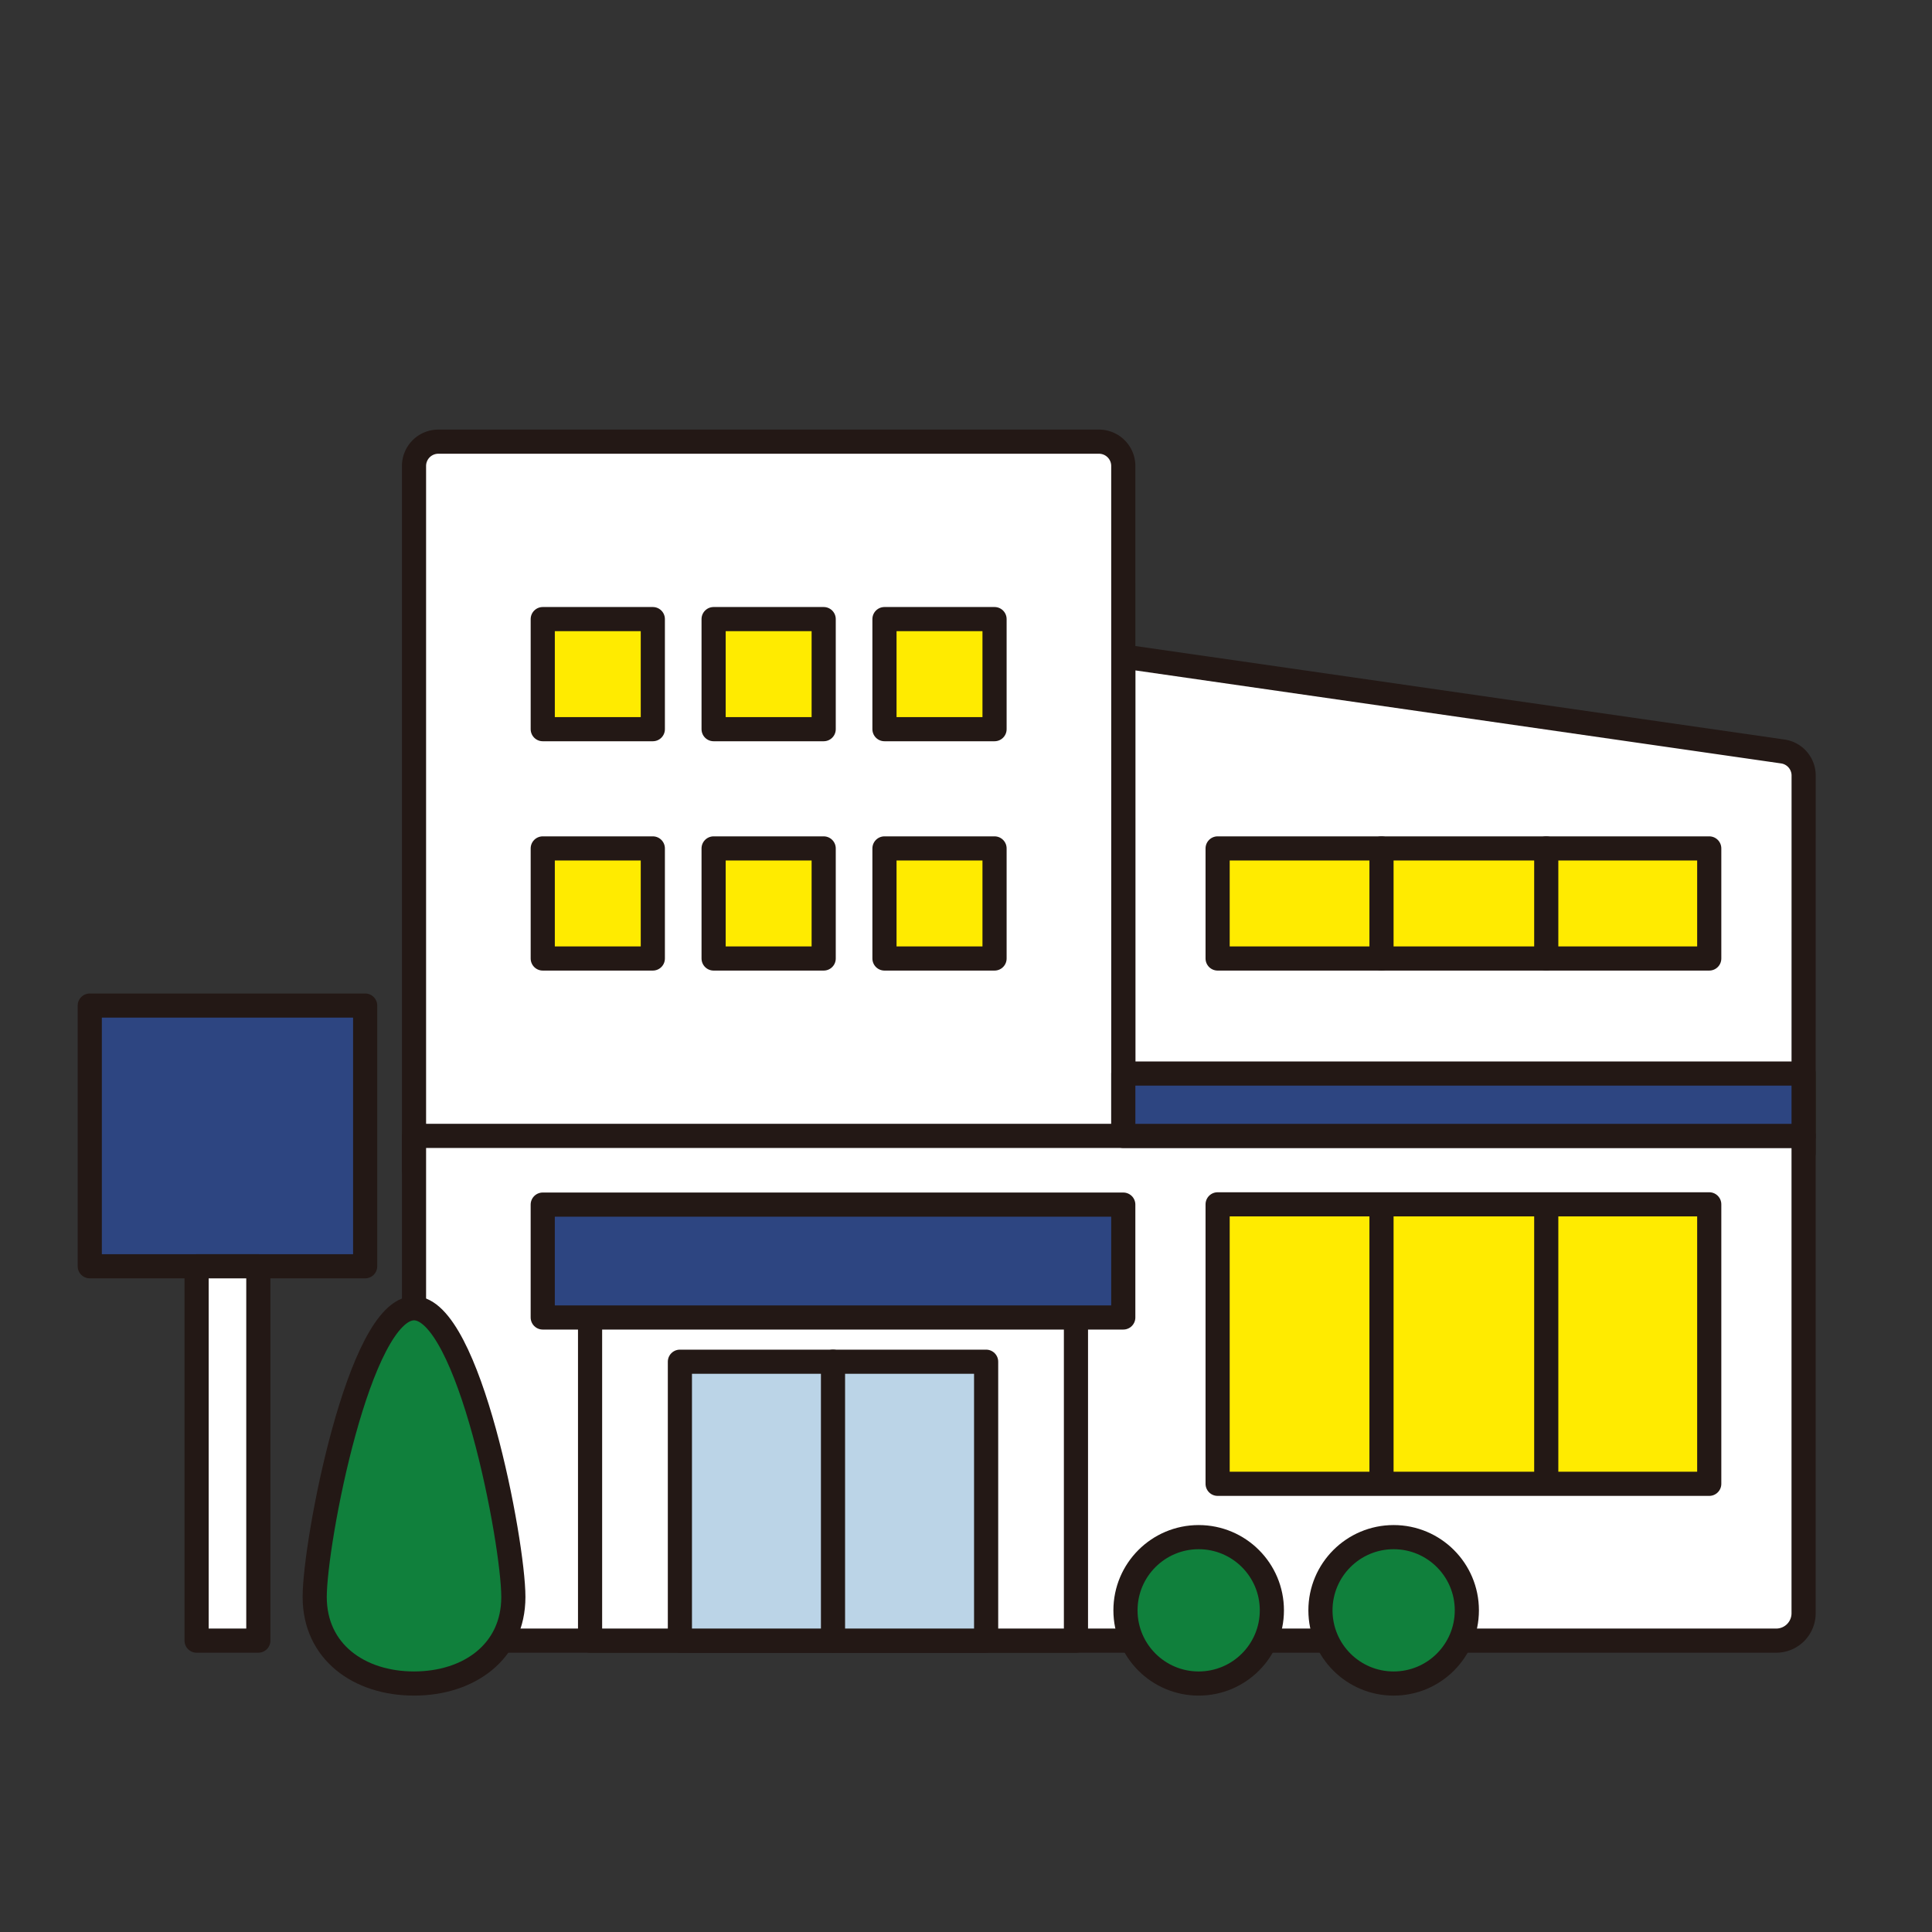 <svg id="グループ_2793" data-name="グループ 2793" xmlns="http://www.w3.org/2000/svg" xmlns:xlink="http://www.w3.org/1999/xlink" width="160" height="160" viewBox="0 0 160 160">
  <rect x="0" y="0" width="160" height="160" fill="#333333" stroke="none"/>
  <defs>
    <clipPath id="clip-path">
      <rect id="長方形_2202" data-name="長方形 2202" width="160" height="160" fill="none"/>
    </clipPath>
  </defs>
  <g id="グループ_2792" data-name="グループ 2792" clip-path="url(#clip-path)">
    <path id="パス_3293" data-name="パス 3293" d="M172.623,109.066H116.282V67.958L170.9,75.826a2.012,2.012,0,0,1,1.726,1.992Z" transform="translate(-23.256 -13.592)" fill="#fff"/>
    <path id="パス_3294" data-name="パス 3294" d="M172.623,109.066H116.282V67.958L170.9,75.826a2.012,2.012,0,0,1,1.726,1.992Z" transform="translate(-23.256 -13.592)" fill="none" stroke="#231815" stroke-linecap="round" stroke-linejoin="round" stroke-width="2"/>
    <path id="パス_3295" data-name="パス 3295" d="M101.6,106.034H42.859v-58.3a2.013,2.013,0,0,1,2.013-2.013H99.585a2.013,2.013,0,0,1,2.012,2.013Z" transform="translate(-8.572 -9.144)" fill="#fff"/>
    <path id="パス_3296" data-name="パス 3296" d="M101.6,106.034H42.859v-58.3a2.013,2.013,0,0,1,2.013-2.013H99.585a2.013,2.013,0,0,1,2.012,2.013Z" transform="translate(-8.572 -9.144)" fill="none" stroke="#231815" stroke-linecap="round" stroke-linejoin="round" stroke-width="2"/>
    <path id="パス_3297" data-name="パス 3297" d="M155.67,159.388H42.859v-41.8H157.938v39.53a2.267,2.267,0,0,1-2.268,2.268" transform="translate(-8.572 -23.518)" fill="#fff"/>
    <path id="パス_3298" data-name="パス 3298" d="M155.67,159.388H42.859v-41.8H157.938v39.53A2.267,2.267,0,0,1,155.67,159.388Z" transform="translate(-8.572 -23.518)" fill="none" stroke="#231815" stroke-linecap="round" stroke-linejoin="round" stroke-width="2"/>
    <rect id="長方形_2174" data-name="長方形 2174" width="56.341" height="5.164" transform="translate(93.026 88.907)" fill="#2d4581"/>
    <rect id="長方形_2175" data-name="長方形 2175" width="56.341" height="5.164" transform="translate(93.026 88.907)" fill="none" stroke="#231815" stroke-linecap="round" stroke-linejoin="round" stroke-width="2"/>
    <rect id="長方形_2176" data-name="長方形 2176" width="9.116" height="9.116" transform="translate(44.948 70.263)" fill="#ffeb00"/>
    <rect id="長方形_2177" data-name="長方形 2177" width="9.116" height="9.116" transform="translate(44.948 70.263)" fill="none" stroke="#231815" stroke-linecap="round" stroke-linejoin="round" stroke-width="2"/>
    <rect id="長方形_2178" data-name="長方形 2178" width="9.116" height="9.116" transform="translate(59.098 70.263)" fill="#ffeb00"/>
    <rect id="長方形_2179" data-name="長方形 2179" width="9.116" height="9.116" transform="translate(59.098 70.263)" fill="none" stroke="#231815" stroke-linecap="round" stroke-linejoin="round" stroke-width="2"/>
    <rect id="長方形_2180" data-name="長方形 2180" width="9.116" height="9.116" transform="translate(73.248 70.263)" fill="#ffeb00"/>
    <rect id="長方形_2181" data-name="長方形 2181" width="9.116" height="9.116" transform="translate(73.248 70.263)" fill="none" stroke="#231815" stroke-linecap="round" stroke-linejoin="round" stroke-width="2"/>
    <rect id="長方形_2182" data-name="長方形 2182" width="9.116" height="9.116" transform="translate(44.948 51.271)" fill="#ffeb00"/>
    <rect id="長方形_2183" data-name="長方形 2183" width="9.116" height="9.116" transform="translate(44.948 51.271)" fill="none" stroke="#231815" stroke-linecap="round" stroke-linejoin="round" stroke-width="2"/>
    <rect id="長方形_2184" data-name="長方形 2184" width="9.116" height="9.116" transform="translate(59.098 51.271)" fill="#ffeb00"/>
    <rect id="長方形_2185" data-name="長方形 2185" width="9.116" height="9.116" transform="translate(59.098 51.271)" fill="none" stroke="#231815" stroke-linecap="round" stroke-linejoin="round" stroke-width="2"/>
    <rect id="長方形_2186" data-name="長方形 2186" width="9.116" height="9.116" transform="translate(73.248 51.271)" fill="#ffeb00"/>
    <rect id="長方形_2187" data-name="長方形 2187" width="9.116" height="9.116" transform="translate(73.248 51.271)" fill="none" stroke="#231815" stroke-linecap="round" stroke-linejoin="round" stroke-width="2"/>
    <rect id="長方形_2188" data-name="長方形 2188" width="40.714" height="9.116" transform="translate(100.838 70.263)" fill="#ffeb00"/>
    <rect id="長方形_2189" data-name="長方形 2189" width="40.714" height="9.116" transform="translate(100.838 70.263)" fill="none" stroke="#231815" stroke-linecap="round" stroke-linejoin="round" stroke-width="2"/>
    <rect id="長方形_2190" data-name="長方形 2190" width="40.239" height="29.563" transform="translate(48.867 106.307)" fill="#fff"/>
    <rect id="長方形_2191" data-name="長方形 2191" width="40.239" height="29.563" transform="translate(48.867 106.307)" fill="none" stroke="#231815" stroke-linecap="round" stroke-linejoin="round" stroke-width="2"/>
    <rect id="長方形_2192" data-name="長方形 2192" width="25.361" height="23.098" transform="translate(56.306 112.772)" fill="#bbd4e7"/>
    <rect id="長方形_2193" data-name="長方形 2193" width="25.361" height="23.098" transform="translate(56.306 112.772)" fill="none" stroke="#231815" stroke-linecap="round" stroke-linejoin="round" stroke-width="2"/>
    <line id="線_241" data-name="線 241" y2="23.098" transform="translate(68.986 112.771)" fill="#fff"/>
    <line id="線_242" data-name="線 242" y2="23.098" transform="translate(68.986 112.771)" fill="none" stroke="#231815" stroke-linecap="round" stroke-linejoin="round" stroke-width="2"/>
    <rect id="長方形_2194" data-name="長方形 2194" width="48.078" height="9.348" transform="translate(44.947 99.76)" fill="#2d4581"/>
    <rect id="長方形_2195" data-name="長方形 2195" width="48.078" height="9.348" transform="translate(44.947 99.76)" fill="none" stroke="#231815" stroke-linecap="round" stroke-linejoin="round" stroke-width="2"/>
    <line id="線_243" data-name="線 243" y2="9.116" transform="translate(128.054 70.263)" fill="#fff"/>
    <line id="線_244" data-name="線 244" y2="9.116" transform="translate(128.054 70.263)" fill="none" stroke="#231815" stroke-linecap="round" stroke-linejoin="round" stroke-width="2"/>
    <line id="線_245" data-name="線 245" y2="9.116" transform="translate(114.41 70.263)" fill="#fff"/>
    <line id="線_246" data-name="線 246" y2="9.116" transform="translate(114.41 70.263)" fill="none" stroke="#231815" stroke-linecap="round" stroke-linejoin="round" stroke-width="2"/>
    <rect id="長方形_2196" data-name="長方形 2196" width="40.714" height="23.145" transform="translate(100.838 99.738)" fill="#ffeb00"/>
    <rect id="長方形_2197" data-name="長方形 2197" width="40.714" height="23.145" transform="translate(100.838 99.738)" fill="none" stroke="#231815" stroke-linecap="round" stroke-linejoin="round" stroke-width="2"/>
    <line id="線_247" data-name="線 247" y2="21.576" transform="translate(128.054 100.301)" fill="#fff"/>
    <line id="線_248" data-name="線 248" y2="21.576" transform="translate(128.054 100.301)" fill="none" stroke="#231815" stroke-linecap="round" stroke-linejoin="round" stroke-width="2"/>
    <line id="線_249" data-name="線 249" y2="21.576" transform="translate(114.41 100.301)" fill="#fff"/>
    <line id="線_250" data-name="線 250" y2="21.576" transform="translate(114.41 100.301)" fill="none" stroke="#231815" stroke-linecap="round" stroke-linejoin="round" stroke-width="2"/>
    <path id="パス_3299" data-name="パス 3299" d="M128.631,165.186a6.062,6.062,0,1,0-6.062,6.062,6.061,6.061,0,0,0,6.062-6.062" transform="translate(-23.302 -31.825)" fill="#10803c"/>
    <circle id="楕円形_144" data-name="楕円形 144" cx="6.062" cy="6.062" r="6.062" transform="translate(93.207 127.299)" fill="none" stroke="#231815" stroke-linecap="round" stroke-linejoin="round" stroke-width="2"/>
    <path id="パス_3300" data-name="パス 3300" d="M148.816,165.186a6.062,6.062,0,1,0-6.062,6.062,6.061,6.061,0,0,0,6.062-6.062" transform="translate(-27.339 -31.825)" fill="#10803c"/>
    <circle id="楕円形_145" data-name="楕円形 145" cx="6.062" cy="6.062" r="6.062" transform="translate(109.354 127.299)" fill="none" stroke="#231815" stroke-linecap="round" stroke-linejoin="round" stroke-width="2"/>
    <rect id="長方形_2198" data-name="長方形 2198" width="22.807" height="21.59" transform="translate(7.434 83.277)" fill="#2d4581"/>
    <rect id="長方形_2199" data-name="長方形 2199" width="22.807" height="21.59" transform="translate(7.434 83.277)" fill="none" stroke="#231815" stroke-linecap="round" stroke-linejoin="round" stroke-width="2"/>
    <rect id="長方形_2200" data-name="長方形 2200" width="5.113" height="31.003" transform="translate(16.281 104.867)" fill="#fff"/>
    <rect id="長方形_2201" data-name="長方形 2201" width="5.113" height="31.003" transform="translate(16.281 104.867)" fill="none" stroke="#231815" stroke-linecap="round" stroke-linejoin="round" stroke-width="2"/>
    <path id="パス_3301" data-name="パス 3301" d="M49.029,159.343c0,4.543-3.683,7.165-8.226,7.165s-8.226-2.622-8.226-7.165,3.682-23.912,8.226-23.912,8.226,19.369,8.226,23.912" transform="translate(-6.515 -27.086)" fill="#10803c"/>
    <path id="パス_3302" data-name="パス 3302" d="M49.029,159.343c0,4.543-3.683,7.165-8.226,7.165s-8.226-2.622-8.226-7.165,3.682-23.912,8.226-23.912S49.029,154.8,49.029,159.343Z" transform="translate(-6.515 -27.086)" fill="none" stroke="#231815" stroke-linecap="round" stroke-linejoin="round" stroke-width="2"/>
  </g>
</svg>
